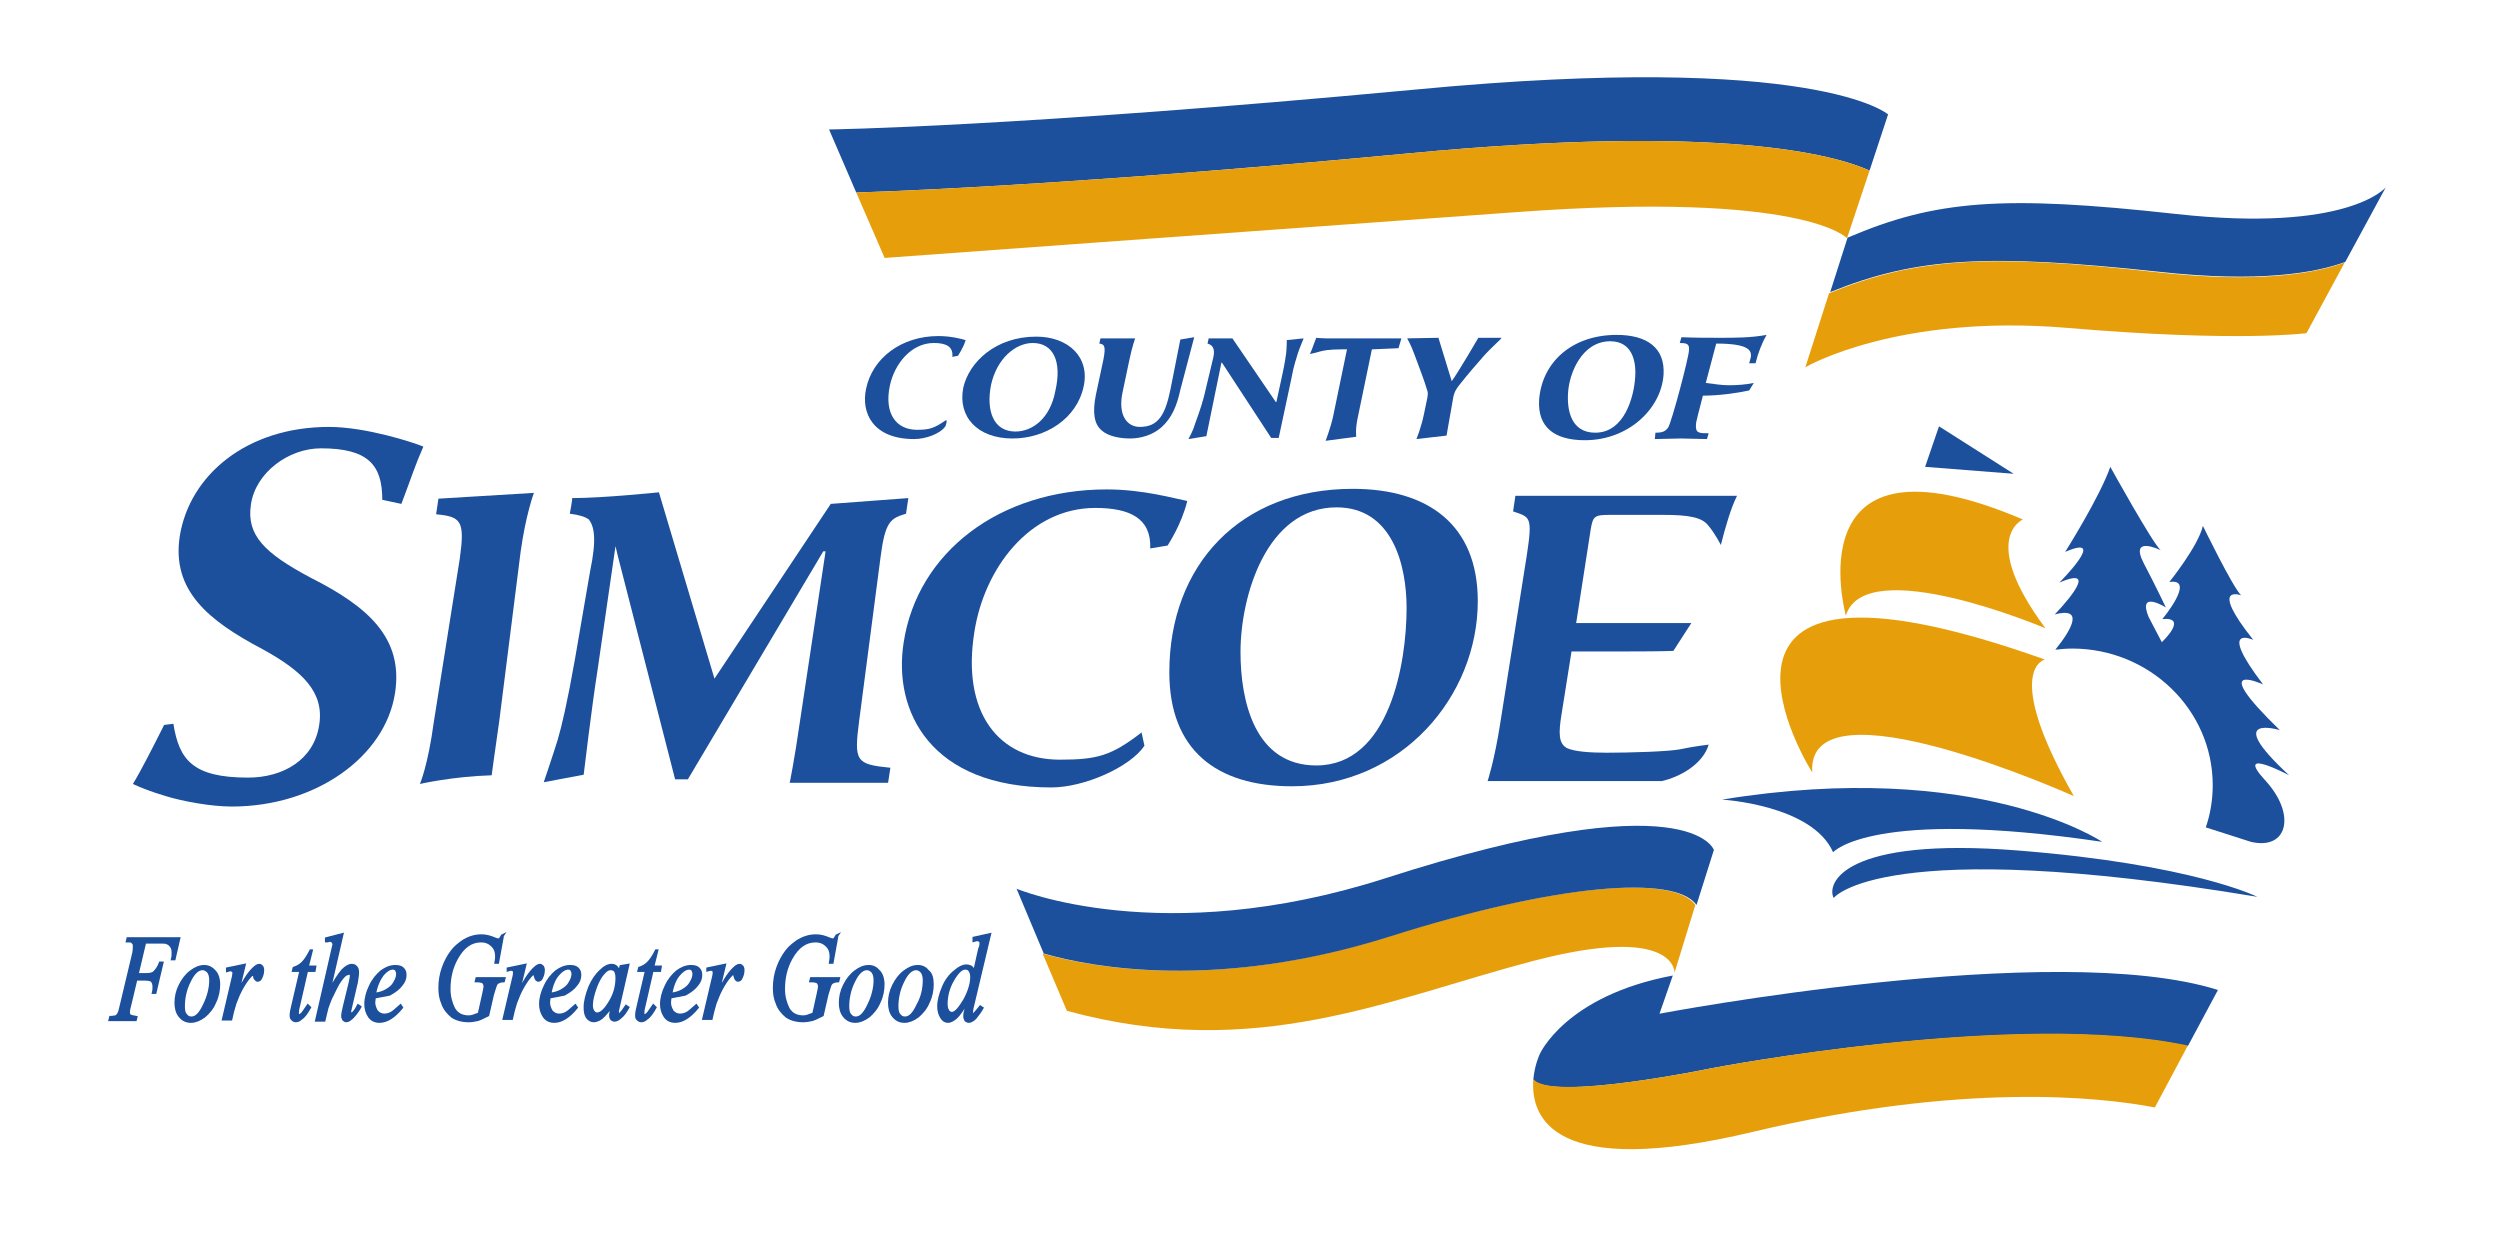 <?xml version="1.0" encoding="utf-8"?>
<!-- Generator: Adobe Illustrator 26.4.1, SVG Export Plug-In . SVG Version: 6.00 Build 0)  -->
<svg version="1.1" id="Layer_1" xmlns="http://www.w3.org/2000/svg" xmlns:xlink="http://www.w3.org/1999/xlink" x="0px" y="0px"
	 viewBox="0 0 432 216" style="enable-background:new 0 0 432 216;" xml:space="preserve">
<style type="text/css">
	.st0{fill:#FFFFFF;}
	.st1{fill:#1C4F9C;}
	.st2{fill:#E69F0A;}
	.st3{fill:#1C4F9C;stroke:#1C4F9C;stroke-width:0.5;stroke-miterlimit:10;}
</style>
<rect class="st0" width="432" height="216"/>
<g>
	<g transform="translate(-192.04 -225.33)">
		<g>
			<g>
				<path class="st1" d="M264.6,360.8c0,0,1.4-3.2,2.4-10.7l4.5-28.3c0.9-6.5,0.2-7.2-4.1-7.6l0.4-2.7l16.5-1c0,0-1.4,3.7-2.3,10.2
					l-3.7,29.3c-0.9,6.4-1.3,9.1-1.3,9.3C270.2,359.5,264.6,360.8,264.6,360.8"/>
				<path class="st1" d="M258.1,311.7c0-6-2.4-8.9-10.6-8.9c-5.6,0-11.3,4.2-12.1,9.7c-0.8,5.3,2.3,8.4,10.4,12.7
					c9.7,4.9,16,10.3,14.5,19.9c-1.7,11-13.7,19.6-28.2,19.6c-3.6,0-8.5-0.9-11.4-1.8c-2.7-0.8-4.4-1.5-5.7-2.1
					c1.2-1.9,3.6-6.6,5.4-10.2l1.6-0.2c1,6.2,3.3,9.3,12.9,9.3c6.1,0,11.4-3.1,12.3-9.1c0.9-5.7-2.9-9.3-9.8-13.1
					c-9.5-5-15.7-10.2-14.3-19.5c1.7-10.6,11.6-18.9,25.8-18.9c6.4,0,14.6,2.7,16.3,3.4c-1.5,3.4-1.9,4.9-3.8,9.9L258.1,311.7
					L258.1,311.7z"/>
				<path class="st1" d="M389.8,354.2c-2.5,3.7-10.4,7.2-16.1,7.2c-20.8,0-27.4-13.1-25.5-25.1c2.4-15.5,16.5-26.4,35.1-26.4
					c6.3,0,11.8,1.6,13.9,2c-1,4.1-3.3,7.5-3.4,7.7l-3,0.5c0.2-5.2-3.5-7-9.5-7c-11.3,0-19.2,10.4-20.9,21.5
					c-2.2,13.9,4.2,22,14.8,22c6.5,0,8.9-0.7,14.1-4.7L389.8,354.2L389.8,354.2z"/>
				<path class="st1" d="M487.3,354c-1,3.4-5,5.6-8.1,6.3h-30.1c0,0,1.2-3.6,2.2-10.1l4.6-29.1c1-6.6,0.5-6.4-2.4-7.4l0.4-2.7h38.3
					c-1.1,2.2-2,5.4-2.8,8.5c0,0-1-2-2.2-3.4c-1.1-1.4-3.4-1.8-7.8-1.8h-8.9c-2.9,0-3.2,0.1-3.6,2.6l-2.5,16.1h9.5
					c6.6,0,10.4,0,10.4,0l-3.1,4.8c0,0-1.5,0.1-8.1,0.1h-9.5l-1.7,10.7c-0.6,3.6-0.5,5.2,0.9,6c1.3,0.6,3.9,0.8,6.9,0.8
					c4,0,10.8-0.2,12.7-0.6C484.7,354.3,487.3,354,487.3,354"/>
				<path class="st1" d="M355.4,299c-0.9,1.3-3.4,2.2-5.4,2.2c-7.1,0-9.2-4.5-8.3-8.7c1.1-5.3,6.1-9.1,12.5-9.1c2.2,0,4,0.5,4.7,0.7
					c-0.4,1.4-1.3,2.6-1.3,2.7l-1,0.2c0.2-1.8-1.1-2.4-3.2-2.4c-3.9,0-6.8,3.6-7.6,7.4c-1,4.8,1.1,7.6,4.7,7.6c2.2,0,3-0.3,4.9-1.6
					C355.9,297.7,355.4,299,355.4,299"/>
				<path class="st1" d="M370.5,284.6c-3,0-6.2,2.7-7.2,7.2c-0.9,4.5,0.4,8.1,4.2,8.1c2.9,0,6-2.2,6.9-7
					C375.6,287.7,374,284.6,370.5,284.6L370.5,284.6L370.5,284.6z M371.1,283.5c5.5,0,9.3,3.5,8.2,8.6c-1.2,5.6-6.6,9-12.3,9
					c-6.1,0-9.5-3.8-8.5-8.8C359.5,287.9,364.1,283.5,371.1,283.5L371.1,283.5L371.1,283.5z"/>
				<path class="st1" d="M396,292.7c-0.6,2.8-1.5,4.9-3.3,6.5c-1.5,1.3-3.5,1.9-5.4,1.9c-1.8,0-3.8-0.4-4.9-1.4
					c-1.3-1.1-1.6-3.1-1-6.1l1.3-6.1c0.5-2.5,0.1-2.7-0.7-2.8l0.2-0.9h6c0,0-0.5,1.3-1,3.7l-1.2,5.7c-0.8,3.9,0.8,5.9,3,5.9
					c3.2,0,4.4-2.1,5.3-6.5l1.7-8.6l2.4-0.4L396,292.7L396,292.7z"/>
				<path class="st1" d="M416.3,286.4c-0.2,0.8-0.7,2-1.1,4.3l-2.2,10.3h-1.3l-8.5-13h-0.1l-2.6,12.7l-3.1,0.5c0,0,0.8-1.4,1.1-2.5
					c0.3-0.9,1-2.6,1.6-4.9l1.6-6.7c0.4-1.7-0.3-2.2-1-2.4l0.2-0.9h4.1l7.5,11h0.1l1-4.6c0.5-2.3,0.6-3.2,0.7-3.9
					c0.1-1.1,0.1-2.2,0.1-2.2l2.9-0.3C417.3,283.9,416.7,285.2,416.3,286.4"/>
				<path class="st1" d="M429.1,285.7l-2.4,11.6c-0.5,2.2-0.3,3.5-0.3,3.5l-5.3,0.7c0,0,0.8-2,1.3-4.2l2.4-11.6h-0.9
					c-2.2,0-3.2,0.2-3.9,0.4c-0.6,0.2-1.6,0.4-1.6,0.4c0.5-1.1,0.7-1.9,1.1-2.8c0,0,0.9,0.1,1.6,0.1l13.1,0l-0.5,1.7L429.1,285.7
					L429.1,285.7z"/>
				<path class="st1" d="M448.3,287c-1.3,1.5-2.3,2.6-4.2,5c-0.5,0.7-0.7,1-0.9,1.8l-1.2,6.8l-5.2,0.6c0,0,0.8-1.9,1.3-4.3l0.6-2.9
					c0.1-0.7,0.1-0.9-0.1-1.4c-0.4-1.4-1.1-3.2-2.1-5.9c-0.6-1.7-1.3-2.9-1.3-2.9l5.4-0.1c0,0,1.7,5.5,2.3,7.5
					c1.1-1.5,4.6-7.5,4.6-7.5h4C451.6,283.8,449.6,285.5,448.3,287"/>
				<path class="st1" d="M406.4,338c0,8.4,2.4,19.6,13.1,19.6c12.7,0,15.6-17.8,15.6-27.2c0-7.5-2.5-17.4-12.1-17.4
					C410.9,313,406.4,328.3,406.4,338 M425.8,309.8c13,0,21.6,6.2,21.6,19.4c0,16.4-13.1,32-32.1,32c-13.1,0-21.2-6.3-21.2-19.7
					C394.1,323,406.3,309.8,425.8,309.8"/>
				<path class="st1" d="M463,293.2c-0.2,3,0.5,6.9,4.7,6.9c5.1,0,6.7-6.3,6.9-9.6c0.2-2.7-0.5-6.2-4.3-6.2
					C465.4,284.3,463.2,289.8,463,293.2 M471.4,283.2c5.2,0,8.4,2.2,8.1,6.9c-0.4,5.8-6,11.3-13.6,11.3c-5.2,0-8.2-2.2-7.9-7
					C458.5,287.9,463.7,283.2,471.4,283.2"/>
				<path class="st1" d="M478.1,300.1c1.2,0,1.7-0.2,2.2-0.9c0.6-0.9,3.6-12.2,3.6-13.4c0.1-1.1-0.5-1.2-1.6-1.2l0.3-1
					c2.2,0.1,4.5,0.1,6.7,0.1c2.6,0,5.3,0,8-0.5c-0.8,1.4-1.5,3.2-1.9,4.9h-1.1c0.1-0.4,0.2-0.7,0.3-1.1c0.1-1.1-0.3-2.3-6-2.3
					l-1.8,6.8c1.6,0.2,2.7,0.4,4,0.4c1.4,0,2.9-0.1,4.3-0.4l-0.8,1.3c-2.3,0.5-5.4,0.9-8,0.9l-0.9,3.5c-0.1,0.6-0.3,1-0.3,1.6
					c-0.1,1.4,0.6,1.4,2.2,1.4l-0.3,1c-1.5,0-3-0.1-4.5-0.1c-1.5,0-3,0.1-4.5,0.1L478.1,300.1L478.1,300.1z"/>
				<path class="st1" d="M527.1,299l12.9,8.2l-15.3-1.2L527.1,299L527.1,299z"/>
			</g>
			<path class="st2" d="M541.6,315.1c0,0-7.7,3.2,3.9,18.8c0,0-31.1-13.2-34.5-2.2C511,331.7,501.7,298.1,541.6,315.1"/>
			<path class="st2" d="M545.4,339.3c0,0-7.5,1.6,5,23.6c0,0-46.3-20.8-45.2-4.1C505.2,358.9,477.7,315.2,545.4,339.3"/>
			<g>
				<path class="st1" d="M555.3,370.8c0,0-21.5-14.5-65.7-7.3c0,0,15.6,0.9,19.2,9.1C508.8,372.6,515.4,364.9,555.3,370.8"/>
				<path class="st1" d="M582.1,380.3c0,0-11.1-5.6-41.3-8c-30.2-2.4-33.2,5.7-31.9,8.2C508.9,380.5,517.2,369.5,582.1,380.3"/>
				<path class="st1" d="M515.1,254.8l3.2-9.7c0,0-12.2-10.9-81.6-4.3c-69.4,6.5-101.4,6.9-101.4,6.9l4.7,10.9
					c11.9-0.4,43-1.8,95.8-6.8C489.7,246.7,509.1,252.1,515.1,254.8"/>
			</g>
			<path class="st2" d="M453.9,262c50.1-3.7,57.3,4.5,57.3,4.5l3.9-11.7c-6-2.7-25.4-8.1-79.3-3c-52.8,5-84,6.4-95.8,6.8l4.9,11.3
				C344.9,269.9,403.8,265.6,453.9,262"/>
			<path class="st1" d="M565.2,272.3c17.2,1.9,26.9,0.2,32.1-1.7l7-12.9c0,0-6.4,7.9-36.3,4.6c-29.9-3.3-41.5-2.4-56.7,4.1l-3,9.4
				C523.2,269.8,535.4,269.1,565.2,272.3"/>
			<path class="st2" d="M549.4,282c29.5,2.5,41.2,0.9,41.2,0.9l6.6-12.2c-5.2,1.9-14.9,3.6-32.1,1.7c-29.8-3.3-42-2.5-57,3.6
				l-4.1,12.8C504.1,288.7,520,279.5,549.4,282"/>
			<path class="st2" d="M456.9,391.4c24.8-6.5,24.5,2,24.5,2l3.6-11.7c-3.8-5.3-24.2-3.6-52.8,5.4c-29.9,9.5-51.6,5.4-60,3l4.2,9.9
				C409,408.9,432.1,397.9,456.9,391.4"/>
			<path class="st1" d="M487.9,409.9c0,0,52.8-10.1,82.2-3.8l5.2-9.7c-28.1-8.9-96.5,4.1-96.5,4.1l2.3-6.6
				c-18.6,3.5-23,13.6-23,13.6s-0.9,1.9-1.1,4.4C460,415.7,487.9,409.9,487.9,409.9"/>
			<path class="st2" d="M487.9,409.9c0,0-27.9,5.8-30.9,1.9c-0.5,6.6,3.3,17.4,38,9.1c36.3-8.6,60.1-6,69.4-4.2l5.7-10.7
				C540.6,399.7,487.9,409.9,487.9,409.9"/>
			<g>
				<path class="st1" d="M587.6,359.3c-11.8-10.9-1.6-7.8-1.6-7.8c-12.9-12.5-2.9-7.9-2.9-7.9c-8.1-10.6-1.7-7.7-1.7-7.7
					c-7.8-9.8-2.1-7.7-2.1-7.7c-1.5-1.5-6.6-12-6.6-12c-0.8,3.5-5.8,9.7-5.8,9.7c4.7-0.7-1.2,6.4-1.2,6.4c4.6-0.4-0.1,4-0.1,4
					l-2.3-4.4c-1.9-4.7,3-1.6,3-1.6s-1.8-3.8-3.8-7.6c-2.6-5,2.9-2.3,2.9-2.3c-1.4-1.2-8.7-14.4-8.7-14.4
					c-1.8,5.2-7.8,14.7-7.8,14.7c7.6-3.3-1,5.3-1,5.3c7.9-3.4-0.8,5.5-0.8,5.5c5-1.3,3.1,2.4,0.1,6.1c0.9-0.1,1.9-0.2,2.9-0.2
					c13.4,0,24.3,10.6,24.3,23.6c0,2.5-0.4,5-1.2,7.3l7.8,2.5c6.4,1.5,7.9-4.8,2.4-10.7C578,354.2,587.6,359.3,587.6,359.3"/>
				<path class="st1" d="M335.6,312.4l-20.1,30.2l-9.6-32.2c0,0-9.6,1-15,1c0.1,0.1-0.4,2.7-0.4,2.7c1.6,0.2,2.6,0.5,3.3,1
					c0,0,0,0,0,0c0.9,1.2,1.4,3.3,0.2,9l-2.6,15.1c-1.4,7.9-2.3,11.6-3,14c-0.8,2.6-2.4,7.3-2.4,7.3l6.9-1.3c0,0,1.4-11.8,2.4-18.1
					l3.1-21.4l0.4,1.7l9.9,38.6h2.2l23.4-39.4h0.4l-4.4,29.2c-1,7-1.8,10.8-1.8,10.8h17l0.4-2.6c-6-0.6-6.3-1.1-5.4-8.1l3.7-28.3
					c0.8-6.3,1.8-6.7,4.4-7.5l0.4-2.7L335.6,312.4L335.6,312.4z"/>
				<path class="st1" d="M372.4,390.1c8.3,2.4,30.1,6.5,60-3c28.5-9,49-10.7,52.8-5.4l3-9.5c0,0-4-12.1-56.8,4.9
					c-38.6,12.4-63.7,1.8-63.7,1.8L372.4,390.1L372.4,390.1z"/>
			</g>
		</g>
	</g>
</g>
<g>
	<path class="st3" d="M25,162.9l-1.3,5.5h1.5c0.7,0,1.2-0.1,1.5-0.4c0.3-0.3,0.7-0.8,1-1.6H28l-1.2,5.1h-0.3c0.1-0.4,0.1-0.8,0.1-1
		c0-0.4-0.1-0.7-0.3-1c-0.2-0.2-0.6-0.3-1.3-0.3h-1.5l-1,4.2c-0.2,0.7-0.3,1.2-0.3,1.5c0,0.3,0.1,0.5,0.2,0.6
		c0.2,0.1,0.5,0.2,1.1,0.3l-0.1,0.4H19l0.1-0.4c0.4,0,0.7-0.1,0.9-0.1c0.2-0.1,0.4-0.3,0.5-0.5c0.2-0.3,0.3-0.9,0.5-1.7l2-8.4
		c0.2-0.7,0.2-1.2,0.2-1.6c0-0.2,0-0.3-0.1-0.5c-0.1-0.1-0.2-0.2-0.3-0.3c-0.1-0.1-0.4-0.1-0.8-0.1l0.1-0.4h8.8l-0.8,3.5h-0.3
		c0.1-0.4,0.1-0.8,0.1-1.1c0-0.5-0.1-0.8-0.3-1.1c-0.2-0.3-0.5-0.5-0.8-0.6c-0.2-0.1-0.7-0.1-1.5-0.1H25z"/>
	<path class="st3" d="M37.8,170.1c0,1-0.2,2.1-0.7,3.1c-0.4,1-1.1,1.8-1.8,2.4c-0.8,0.6-1.6,0.9-2.3,0.9c-0.8,0-1.4-0.3-1.9-0.9
		c-0.5-0.6-0.7-1.4-0.7-2.3c0-1,0.2-2,0.7-3c0.5-1,1.1-1.8,1.9-2.4c0.8-0.6,1.5-0.9,2.3-0.9c0.7,0,1.3,0.3,1.8,0.9
		C37.5,168.3,37.8,169.1,37.8,170.1z M36.4,169.4c0-0.6-0.1-1.1-0.4-1.5c-0.3-0.3-0.6-0.5-1-0.5c-0.8,0-1.6,0.7-2.3,2.2
		c-0.7,1.4-1,2.9-1,4.3c0,0.7,0.1,1.2,0.4,1.5c0.3,0.4,0.6,0.5,1,0.5c0.8,0,1.5-0.7,2.2-2.2C36,172.3,36.4,170.8,36.4,169.4z"/>
	<path class="st3" d="M39.3,167.4l2.9-0.6l-1.2,5c1-2.1,1.9-3.5,2.7-4.3c0.5-0.5,0.8-0.7,1.1-0.7c0.2,0,0.3,0.1,0.4,0.2
		c0.1,0.1,0.2,0.3,0.2,0.6c0,0.5-0.1,0.9-0.3,1.3c-0.1,0.3-0.3,0.5-0.6,0.5c-0.1,0-0.2-0.1-0.3-0.2S44,169,44,168.8
		c0-0.1,0-0.2-0.1-0.3c0-0.1-0.1-0.1-0.2-0.1c-0.1,0-0.2,0-0.3,0.1c-0.1,0.1-0.4,0.4-0.7,0.8c-0.5,0.7-1,1.5-1.5,2.6
		c-0.2,0.5-0.4,1-0.6,1.5c-0.2,0.8-0.4,1.3-0.4,1.4l-0.3,1.3h-1.3l1.5-6.4c0.2-0.7,0.3-1.3,0.3-1.6c0-0.1,0-0.2-0.1-0.3
		c-0.1-0.1-0.3-0.2-0.4-0.2c-0.1,0-0.3,0-0.6,0.1L39.3,167.4z"/>
	<path class="st3" d="M53.8,164.3l-0.7,2.8h1.3l-0.1,0.6H53l-1.4,6.1c-0.2,0.7-0.2,1.1-0.2,1.3c0,0.1,0,0.2,0.1,0.3s0.1,0.1,0.2,0.1
		c0.1,0,0.3-0.1,0.6-0.4c0.1-0.1,0.4-0.6,0.9-1.3l0.3,0.3c-0.5,0.9-1,1.6-1.5,1.9c-0.3,0.3-0.6,0.4-0.9,0.4c-0.2,0-0.4-0.1-0.6-0.3
		c-0.2-0.2-0.2-0.4-0.2-0.7c0-0.4,0.1-0.9,0.3-1.7l1.4-6h-1.3l0.1-0.4c0.6-0.2,1.1-0.5,1.5-0.9c0.4-0.4,0.9-1.1,1.4-2.1H53.8z"/>
	<path class="st3" d="M59.1,161.5l-2.3,10c1-1.9,1.8-3.1,2.4-3.8c0.6-0.6,1.1-0.9,1.6-0.9c0.3,0,0.5,0.1,0.7,0.3
		c0.2,0.2,0.3,0.5,0.3,0.9c0,0.5-0.1,1-0.2,1.7l-1,4.3c-0.1,0.5-0.2,0.8-0.2,0.9c0,0.1,0,0.2,0.1,0.2c0,0.1,0.1,0.1,0.2,0.1
		c0.1,0,0.2,0,0.3-0.1c0.3-0.3,0.6-0.7,0.9-1.3l0.3,0.2c-0.2,0.4-0.5,0.8-0.8,1.2c-0.3,0.4-0.6,0.7-0.9,0.9
		c-0.2,0.2-0.5,0.3-0.6,0.3c-0.2,0-0.4-0.1-0.5-0.2c-0.1-0.2-0.2-0.4-0.2-0.6c0-0.3,0.1-0.9,0.3-1.7l1-4.1c0.1-0.5,0.2-0.9,0.2-1.2
		c0-0.1,0-0.2-0.1-0.3c-0.1-0.1-0.2-0.1-0.3-0.1c-0.2,0-0.3,0.1-0.6,0.2c-0.4,0.3-0.8,0.8-1.3,1.6c-0.1,0.2-0.6,1.1-1.3,2.6
		c-0.2,0.5-0.4,1-0.6,1.6l-0.5,2.1h-1.3l2.7-11.8l0.3-1.3c0-0.2-0.1-0.3-0.2-0.5c-0.1-0.1-0.3-0.2-0.4-0.2c-0.1,0-0.3,0-0.5,0.1
		l-0.2,0v-0.4L59.1,161.5z"/>
	<path class="st3" d="M64.7,172.3c0,0.3-0.1,0.6-0.1,0.9c0,0.6,0.2,1.1,0.5,1.6c0.4,0.4,0.8,0.6,1.3,0.6c0.4,0,0.8-0.1,1.2-0.3
		c0.4-0.2,0.9-0.7,1.6-1.3l0.2,0.3c-1.3,1.6-2.6,2.4-3.8,2.4c-0.8,0-1.4-0.3-1.8-0.9c-0.4-0.6-0.6-1.3-0.6-2.1c0-1,0.3-2.1,0.8-3.1
		c0.5-1.1,1.2-1.9,1.9-2.5c0.8-0.6,1.6-0.9,2.4-0.9c0.6,0,1,0.1,1.3,0.4c0.3,0.3,0.4,0.6,0.4,1.1c0,0.6-0.2,1.1-0.6,1.6
		c-0.5,0.7-1.2,1.2-2.1,1.7C66.7,171.9,65.8,172.1,64.7,172.3z M64.7,171.8c0.8-0.1,1.5-0.3,2-0.6c0.7-0.4,1.2-0.8,1.5-1.4
		c0.3-0.5,0.5-1,0.5-1.5c0-0.3-0.1-0.5-0.2-0.7c-0.1-0.2-0.4-0.3-0.6-0.3c-0.6,0-1.2,0.4-1.8,1.1C65.5,169.2,65,170.3,64.7,171.8z"
		/>
	<path class="st3" d="M86.8,161.9l-0.8,4.4h-0.3c0.1-0.5,0.1-0.9,0.1-1.1c0-0.7-0.2-1.3-0.7-1.8c-0.5-0.5-1.1-0.8-2-0.8
		c-1.7,0-3.1,1-4.2,3c-0.9,1.6-1.3,3.4-1.3,5.3c0,1.3,0.3,2.4,0.8,3.4c0.5,0.9,1.4,1.4,2.5,1.4c0.3,0,0.5,0,0.8-0.1
		c0.2-0.1,0.6-0.2,1.1-0.4l0.8-3.6c0.1-0.5,0.2-0.9,0.2-1.2c0-0.2-0.1-0.4-0.2-0.6c-0.2-0.2-0.6-0.3-1.1-0.3h-0.2l0.1-0.4h4.7
		l-0.1,0.4c-0.4,0-0.7,0.1-0.9,0.2c-0.2,0.1-0.4,0.3-0.5,0.6c-0.1,0.2-0.2,0.7-0.5,1.6l-0.8,3.5c-0.8,0.4-1.4,0.7-1.8,0.8
		c-0.5,0.1-1,0.2-1.5,0.2c-1.2,0-2.2-0.3-2.9-0.8c-0.7-0.6-1.3-1.3-1.6-2.2c-0.4-0.9-0.5-1.8-0.5-2.7c0-1.2,0.2-2.4,0.6-3.5
		c0.4-1.1,0.9-2,1.5-2.8c0.6-0.8,1.3-1.3,2-1.8c1-0.6,2-0.9,3.1-0.9c0.8,0,1.5,0.2,2.2,0.5c0.3,0.1,0.5,0.2,0.6,0.2
		c0.1,0,0.3,0,0.4-0.1c0.1-0.1,0.2-0.3,0.4-0.6H86.8z"/>
	<path class="st3" d="M87.8,167.4l2.9-0.6l-1.2,5c1-2.1,1.9-3.5,2.7-4.3c0.5-0.5,0.8-0.7,1.1-0.7c0.2,0,0.3,0.1,0.4,0.2
		c0.1,0.1,0.2,0.3,0.2,0.6c0,0.5-0.1,0.9-0.3,1.3c-0.1,0.3-0.3,0.5-0.6,0.5c-0.1,0-0.2-0.1-0.3-0.2c-0.1-0.1-0.1-0.3-0.2-0.5
		c0-0.1,0-0.2-0.1-0.3c0-0.1-0.1-0.1-0.2-0.1c-0.1,0-0.2,0-0.3,0.1c-0.1,0.1-0.4,0.4-0.7,0.8c-0.5,0.7-1,1.5-1.5,2.6
		c-0.2,0.5-0.4,1-0.6,1.5c-0.2,0.8-0.4,1.3-0.4,1.4l-0.3,1.3h-1.3l1.5-6.4c0.2-0.7,0.3-1.3,0.3-1.6c0-0.1,0-0.2-0.1-0.3
		c-0.1-0.1-0.3-0.2-0.4-0.2c-0.1,0-0.3,0-0.6,0.1L87.8,167.4z"/>
	<path class="st3" d="M94.9,172.3c0,0.3-0.1,0.6-0.1,0.9c0,0.6,0.2,1.1,0.5,1.6c0.4,0.4,0.8,0.6,1.3,0.6c0.4,0,0.8-0.1,1.2-0.3
		c0.4-0.2,0.9-0.7,1.6-1.3l0.2,0.3c-1.3,1.6-2.6,2.4-3.8,2.4c-0.8,0-1.4-0.3-1.8-0.9c-0.4-0.6-0.6-1.3-0.6-2.1c0-1,0.3-2.1,0.8-3.1
		c0.5-1.1,1.2-1.9,1.9-2.5c0.8-0.6,1.6-0.9,2.4-0.9c0.6,0,1,0.1,1.3,0.4c0.3,0.3,0.4,0.6,0.4,1.1c0,0.6-0.2,1.1-0.6,1.6
		c-0.5,0.7-1.2,1.2-2.1,1.7C96.9,171.9,96.1,172.1,94.9,172.3z M95,171.8c0.8-0.1,1.5-0.3,2-0.6c0.7-0.4,1.2-0.8,1.5-1.4
		c0.3-0.5,0.5-1,0.5-1.5c0-0.3-0.1-0.5-0.2-0.7s-0.4-0.3-0.6-0.3c-0.6,0-1.2,0.4-1.8,1.1C95.7,169.2,95.3,170.3,95,171.8z"/>
	<path class="st3" d="M108.5,166.8l-1.6,7l-0.2,0.9c0,0.1,0,0.2,0,0.2c0,0.1,0,0.2,0.1,0.3c0,0.1,0.1,0.1,0.2,0.1
		c0.1,0,0.2-0.1,0.3-0.2c0.2-0.2,0.5-0.6,0.9-1.2l0.3,0.2c-0.4,0.7-0.8,1.3-1.2,1.6c-0.4,0.4-0.8,0.6-1.1,0.6
		c-0.2,0-0.4-0.1-0.5-0.2c-0.1-0.1-0.2-0.4-0.2-0.6c0-0.3,0.1-0.8,0.2-1.3l0.2-0.8c-0.7,1.2-1.4,2-2,2.5c-0.4,0.3-0.9,0.5-1.3,0.5
		c-0.4,0-0.8-0.2-1.1-0.6c-0.3-0.4-0.4-1-0.4-1.7c0-1.1,0.3-2.2,0.8-3.5c0.5-1.2,1.2-2.2,2-2.9c0.6-0.6,1.2-0.9,1.8-0.9
		c0.3,0,0.6,0.1,0.8,0.3c0.2,0.2,0.4,0.6,0.5,1.1l0.3-1.2L108.5,166.8z M105.5,167.4c-0.4,0-0.7,0.2-1.1,0.6
		c-0.6,0.6-1.1,1.5-1.5,2.6c-0.4,1.1-0.7,2.2-0.7,3.1c0,0.5,0.1,0.8,0.3,1.1s0.4,0.4,0.7,0.4c0.6,0,1.3-0.6,2-1.7
		c1-1.5,1.4-3,1.4-4.5c0-0.6-0.1-1-0.3-1.3C106.1,167.5,105.8,167.4,105.5,167.4z"/>
	<path class="st3" d="M113.5,164.3l-0.7,2.8h1.3l-0.1,0.6h-1.3l-1.4,6.1c-0.2,0.7-0.2,1.1-0.2,1.3c0,0.1,0,0.2,0.1,0.3
		s0.1,0.1,0.2,0.1c0.1,0,0.3-0.1,0.6-0.4c0.1-0.1,0.4-0.6,0.9-1.3l0.3,0.3c-0.5,0.9-1,1.6-1.5,1.9c-0.3,0.3-0.6,0.4-0.9,0.4
		c-0.2,0-0.4-0.1-0.6-0.3c-0.2-0.2-0.2-0.4-0.2-0.7c0-0.4,0.1-0.9,0.3-1.7l1.4-6h-1.3l0.1-0.4c0.6-0.2,1.1-0.5,1.5-0.9
		s0.9-1.1,1.4-2.1H113.5z"/>
	<path class="st3" d="M115.8,172.3c0,0.3-0.1,0.6-0.1,0.9c0,0.6,0.2,1.1,0.5,1.6c0.4,0.4,0.8,0.6,1.3,0.6c0.4,0,0.8-0.1,1.2-0.3
		c0.4-0.2,0.9-0.7,1.6-1.3l0.2,0.3c-1.3,1.6-2.6,2.4-3.8,2.4c-0.8,0-1.4-0.3-1.8-0.9c-0.4-0.6-0.6-1.3-0.6-2.1c0-1,0.3-2.1,0.8-3.1
		c0.5-1.1,1.2-1.9,1.9-2.5c0.8-0.6,1.6-0.9,2.4-0.9c0.6,0,1,0.1,1.3,0.4c0.3,0.3,0.4,0.6,0.4,1.1c0,0.6-0.2,1.1-0.6,1.6
		c-0.5,0.7-1.2,1.2-2.1,1.7C117.8,171.9,116.9,172.1,115.8,172.3z M115.9,171.8c0.8-0.1,1.5-0.3,2-0.6c0.7-0.4,1.2-0.8,1.5-1.4
		c0.3-0.5,0.5-1,0.5-1.5c0-0.3-0.1-0.5-0.2-0.7c-0.1-0.2-0.4-0.3-0.6-0.3c-0.6,0-1.2,0.4-1.8,1.1
		C116.6,169.2,116.2,170.3,115.9,171.8z"/>
	<path class="st3" d="M122.3,167.4l2.9-0.6l-1.2,5c1-2.1,1.9-3.5,2.7-4.3c0.5-0.5,0.8-0.7,1.1-0.7c0.2,0,0.3,0.1,0.4,0.2
		c0.1,0.1,0.2,0.3,0.2,0.6c0,0.5-0.1,0.9-0.3,1.3c-0.1,0.3-0.3,0.5-0.6,0.5c-0.1,0-0.2-0.1-0.3-0.2c-0.1-0.1-0.1-0.3-0.2-0.5
		c0-0.1,0-0.2-0.1-0.3c0-0.1-0.1-0.1-0.2-0.1c-0.1,0-0.2,0-0.3,0.1c-0.1,0.1-0.4,0.4-0.7,0.8c-0.5,0.7-1,1.5-1.5,2.6
		c-0.2,0.5-0.4,1-0.6,1.5c-0.2,0.8-0.4,1.3-0.4,1.4l-0.3,1.3h-1.3l1.5-6.4c0.2-0.7,0.3-1.3,0.3-1.6c0-0.1,0-0.2-0.1-0.3
		c-0.1-0.1-0.3-0.2-0.4-0.2c-0.1,0-0.3,0-0.6,0.1L122.3,167.4z"/>
	<path class="st3" d="M144.6,161.9l-0.8,4.4h-0.3c0.1-0.5,0.1-0.9,0.1-1.1c0-0.7-0.2-1.3-0.7-1.8c-0.5-0.5-1.1-0.8-2-0.8
		c-1.7,0-3.1,1-4.2,3c-0.9,1.6-1.3,3.4-1.3,5.3c0,1.3,0.3,2.4,0.8,3.4c0.5,0.9,1.4,1.4,2.5,1.4c0.3,0,0.5,0,0.8-0.1
		c0.2-0.1,0.6-0.2,1.1-0.4l0.8-3.6c0.1-0.5,0.2-0.9,0.2-1.2c0-0.2-0.1-0.4-0.2-0.6c-0.2-0.2-0.6-0.3-1.1-0.3h-0.2l0.1-0.4h4.7
		l-0.1,0.4c-0.4,0-0.7,0.1-0.9,0.2c-0.2,0.1-0.4,0.3-0.5,0.6c-0.1,0.2-0.2,0.7-0.5,1.6l-0.8,3.5c-0.8,0.4-1.4,0.7-1.8,0.8
		c-0.5,0.1-1,0.2-1.5,0.2c-1.2,0-2.2-0.3-2.9-0.8c-0.7-0.6-1.3-1.3-1.6-2.2c-0.4-0.9-0.5-1.8-0.5-2.7c0-1.2,0.2-2.4,0.6-3.5
		c0.4-1.1,0.9-2,1.5-2.8c0.6-0.8,1.3-1.3,2-1.8c1-0.6,2-0.9,3.1-0.9c0.8,0,1.5,0.2,2.2,0.5c0.3,0.1,0.5,0.2,0.6,0.2
		c0.1,0,0.3,0,0.4-0.1c0.1-0.1,0.2-0.3,0.4-0.6H144.6z"/>
	<path class="st3" d="M152.6,170.1c0,1-0.2,2.1-0.7,3.1c-0.4,1-1.1,1.8-1.8,2.4c-0.8,0.6-1.6,0.9-2.3,0.9c-0.8,0-1.4-0.3-1.9-0.9
		c-0.5-0.6-0.7-1.4-0.7-2.3c0-1,0.2-2,0.7-3c0.5-1,1.1-1.8,1.9-2.4c0.8-0.6,1.5-0.9,2.3-0.9s1.3,0.3,1.8,0.9
		C152.3,168.3,152.6,169.1,152.6,170.1z M151.2,169.4c0-0.6-0.1-1.1-0.4-1.5c-0.3-0.3-0.6-0.5-1-0.5c-0.8,0-1.6,0.7-2.3,2.2
		c-0.7,1.4-1,2.9-1,4.3c0,0.7,0.1,1.2,0.4,1.5c0.3,0.4,0.6,0.5,1,0.5c0.8,0,1.5-0.7,2.2-2.2C150.8,172.3,151.2,170.8,151.2,169.4z"
		/>
	<path class="st3" d="M161.1,170.1c0,1-0.2,2.1-0.7,3.1c-0.4,1-1.1,1.8-1.8,2.4c-0.8,0.6-1.6,0.9-2.3,0.9c-0.8,0-1.4-0.3-1.9-0.9
		c-0.5-0.6-0.7-1.4-0.7-2.3c0-1,0.2-2,0.7-3c0.5-1,1.1-1.8,1.9-2.4c0.8-0.6,1.5-0.9,2.3-0.9s1.3,0.3,1.8,0.9
		C160.9,168.3,161.1,169.1,161.1,170.1z M159.7,169.4c0-0.6-0.1-1.1-0.4-1.5c-0.3-0.3-0.6-0.5-1-0.5c-0.8,0-1.6,0.7-2.3,2.2
		c-0.7,1.4-1,2.9-1,4.3c0,0.7,0.1,1.2,0.4,1.5c0.3,0.4,0.6,0.5,1,0.5c0.8,0,1.5-0.7,2.2-2.2C159.4,172.3,159.7,170.8,159.7,169.4z"
		/>
	<path class="st3" d="M171,161.5l-2.9,12.2c-0.2,0.7-0.2,1.1-0.2,1.3c0,0.1,0,0.1,0.1,0.2c0,0.1,0.1,0.1,0.1,0.1
		c0.1,0,0.2,0,0.3-0.1c0.2-0.2,0.5-0.6,1-1.2l0.3,0.2c-0.4,0.7-0.8,1.2-1.2,1.7c-0.4,0.4-0.8,0.6-1.1,0.6c-0.2,0-0.3-0.1-0.5-0.2
		c-0.1-0.2-0.2-0.4-0.2-0.7c0-0.4,0.1-0.9,0.3-1.6l0.3-1.3c-0.8,1.5-1.5,2.6-2.2,3.2c-0.5,0.4-0.9,0.6-1.3,0.6
		c-0.4,0-0.8-0.2-1.1-0.7s-0.5-1.1-0.5-1.9c0-1,0.3-2.1,0.8-3.3c0.5-1.2,1.2-2.1,2.1-2.8c0.7-0.6,1.3-0.9,1.9-0.9
		c0.3,0,0.6,0.1,0.8,0.2c0.2,0.2,0.4,0.4,0.6,0.8l0.8-3.6c0.1-0.3,0.1-0.5,0.2-0.6c0.1-0.3,0.1-0.5,0.1-0.7c0-0.1,0-0.3-0.1-0.4
		c-0.1-0.1-0.3-0.2-0.5-0.2c-0.1,0-0.3,0-0.6,0.1v-0.4L171,161.5z M167.9,168.8c0-0.4-0.1-0.8-0.3-1.1c-0.2-0.3-0.5-0.4-0.8-0.4
		c-0.7,0-1.4,0.7-2.2,2.1c-0.8,1.4-1.1,2.8-1.1,4.1c0,0.5,0.1,0.9,0.3,1.2c0.2,0.3,0.4,0.4,0.7,0.4c0.6,0,1.3-0.8,2.2-2.3
		C167.5,171.3,167.9,170,167.9,168.8z"/>
</g>
</svg>
